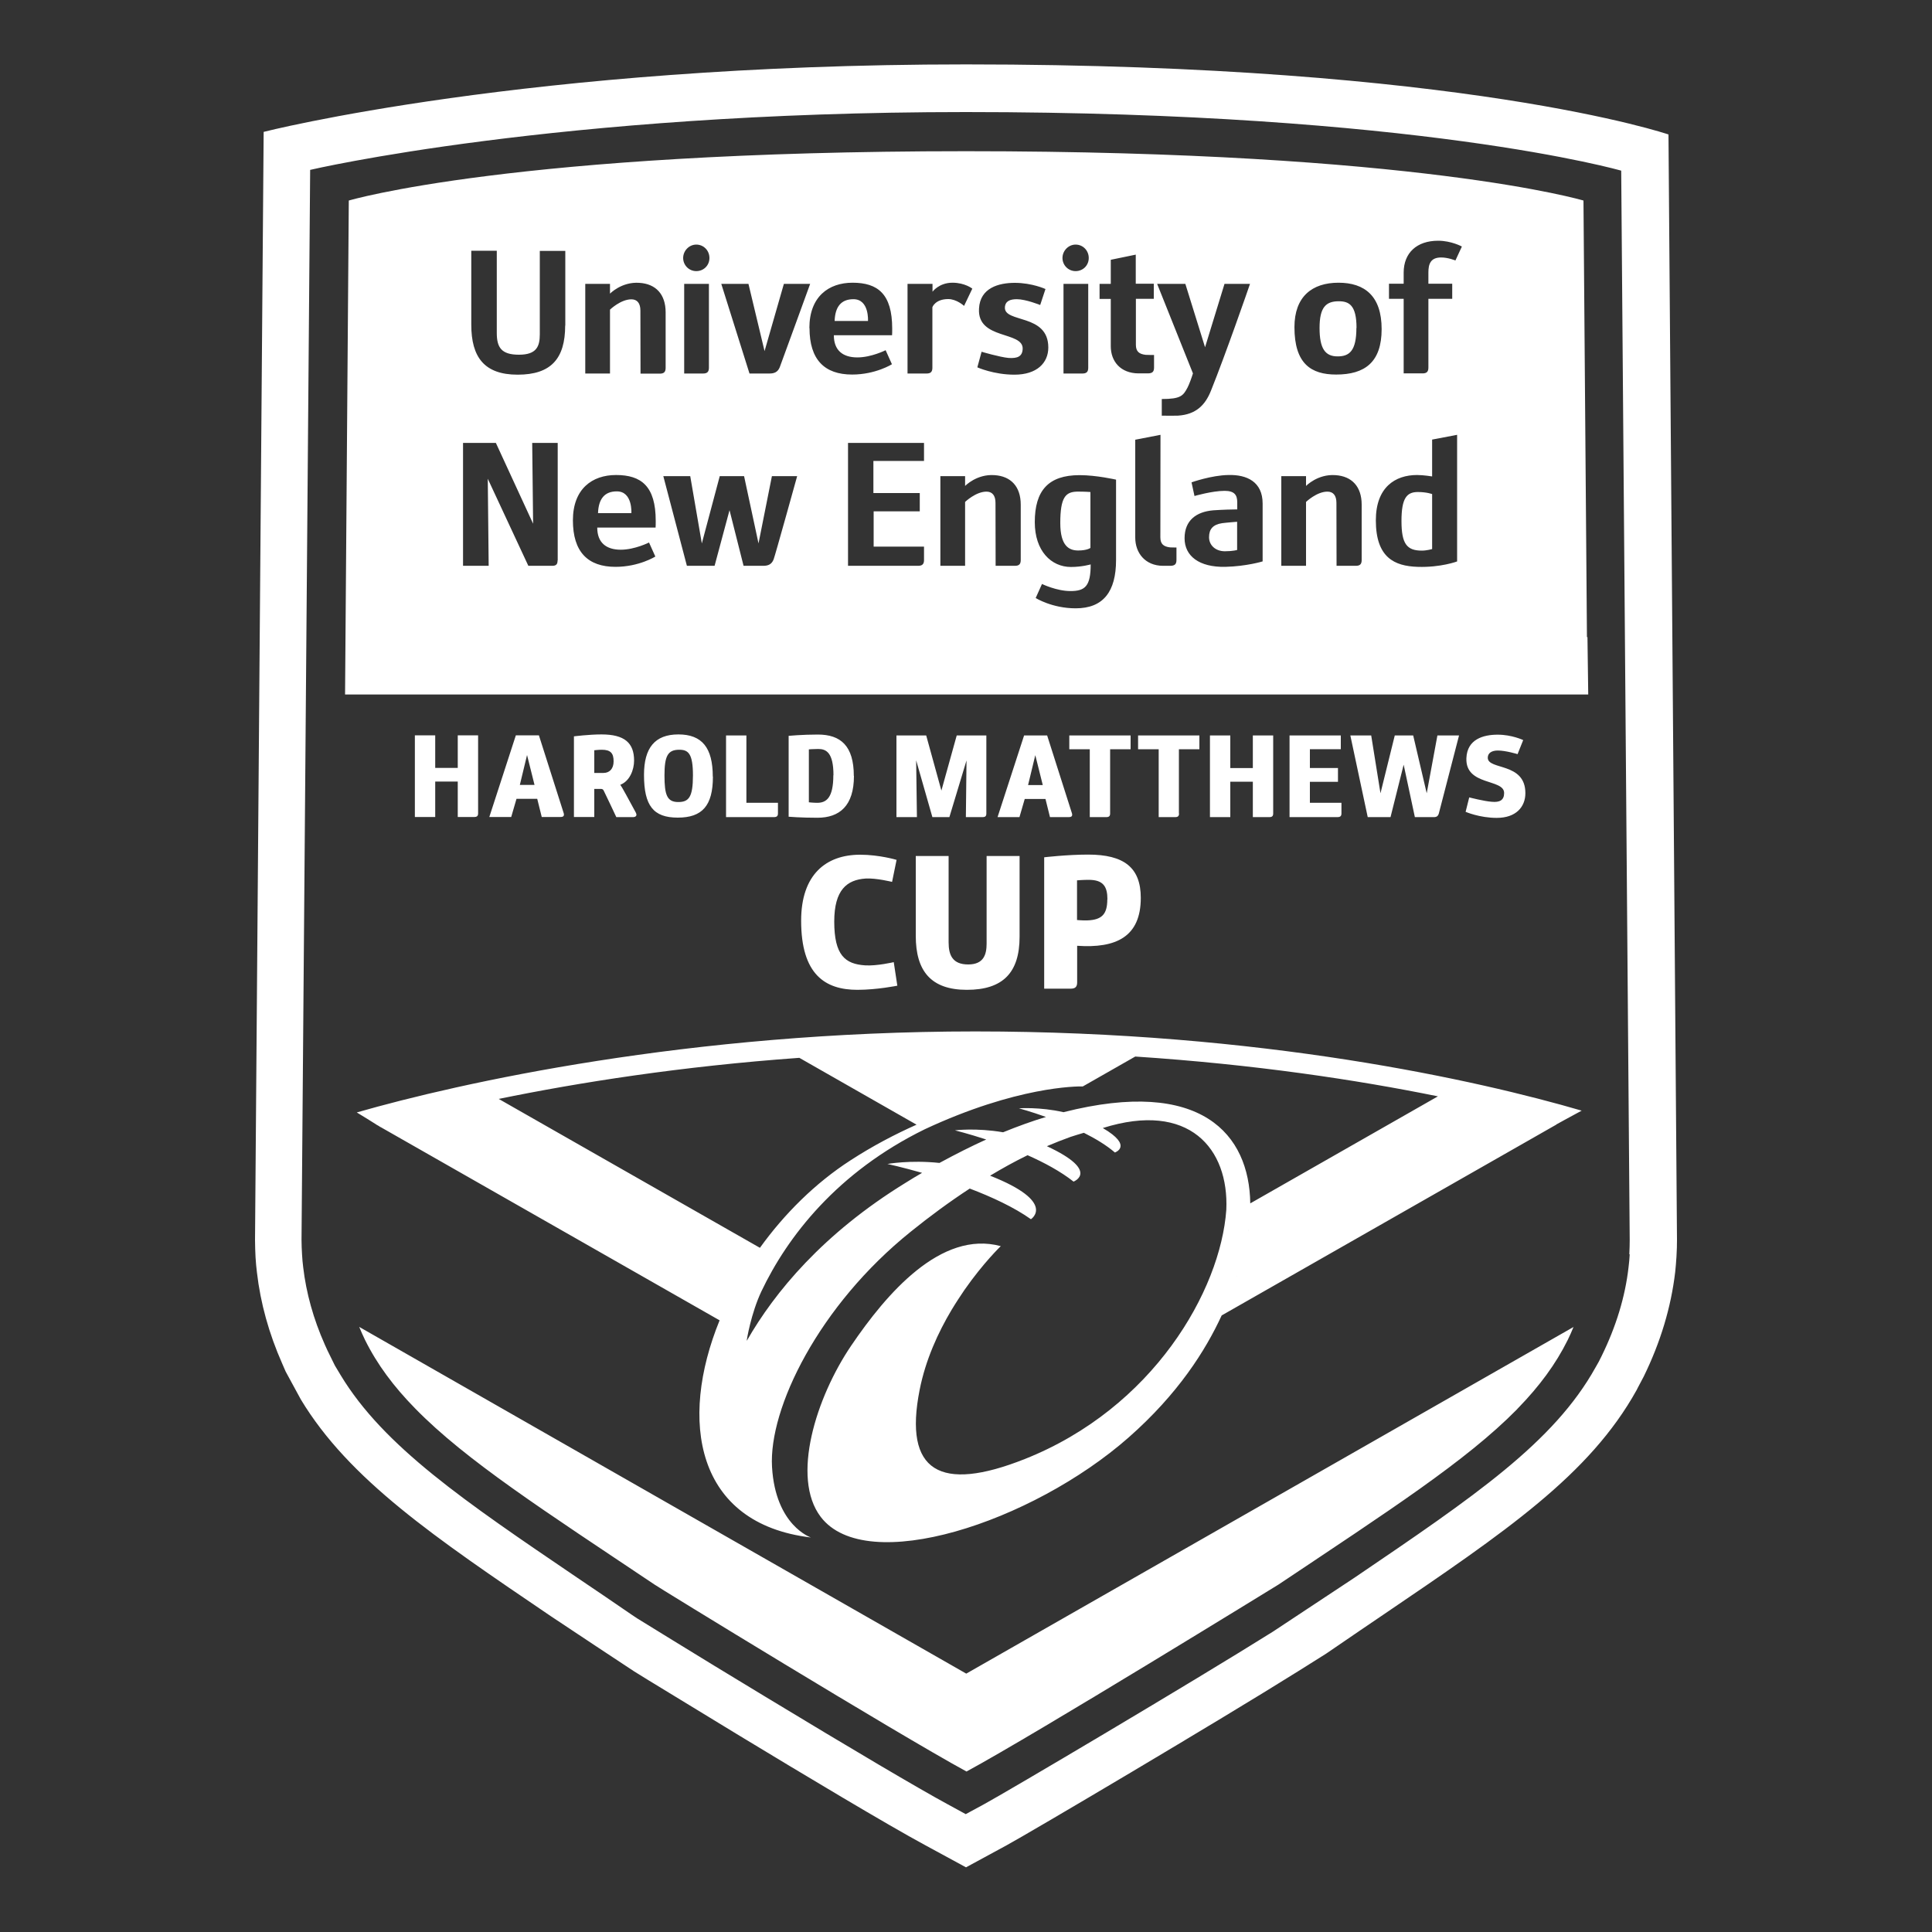 <?xml version="1.0" encoding="UTF-8"?><svg id="uuid-d6e575a2-4530-4011-8dc7-defc5214d6af" xmlns="http://www.w3.org/2000/svg" viewBox="0 0 150 150"><rect x="0" y="0" width="150" height="150" fill="#333333" stroke="none"/><path d="M129.54,10.44s-15.88-5.44-54.54-5.44c-34.09,0-54.53,5.24-54.53,5.24l-.67,86.03c0,.45,.02,.92,.04,1.34,.03,.43,.06,.84,.11,1.19,.27,2.36,.93,4.74,1.96,7.07l.27,.62,1.18,2.17c3.75,6.21,10.37,10.69,19.42,16.83,1.35,.91,6.46,4.28,6.46,4.28,.33,.2,.7,.43,1.1,.68,1.86,1.14,4.39,2.68,7.09,4.32,4.92,2.98,11.42,6.88,14.42,8.5l3.15,1.71,3.15-1.71c1.89-1.03,16.42-9.62,22.63-13.51l2.18-1.37c1.48-1.02,4.27-2.91,4.27-2.91,9.71-6.59,16.18-10.97,19.84-17.56l.08-.16,.47-.89c1.3-2.65,2.12-5.38,2.44-8.1,.04-.37,.07-.74,.1-1.2,.03-.48,.04-.91,.04-1.32l-.66-85.83Zm-3.01,86.95c-.02,.35-.05,.68-.09,1-.26,2.29-.97,4.61-2.09,6.89l-.22,.44-.25,.44c-3.24,5.83-9.39,10-18.7,16.32l-6.35,4.2c-6.3,3.95-20.66,12.44-22.43,13.4l-1.42,.77-1.41-.77c-2.32-1.26-7.25-4.17-14.27-8.42-2.7-1.63-5.22-3.17-7.07-4.31l-2.76-1.7-.42-.28c-1.47-1.01-2.9-1.98-4.25-2.89-8.71-5.91-15.01-10.18-18.35-15.71l-.45-.75-.58-1.18-.2-.44c-.89-2-1.45-4.03-1.68-6.01-.04-.31-.07-.64-.09-1-.02-.36-.04-.76-.04-1.13l.67-83.07s19.08-4.49,50.89-4.49c35.14,0,50.9,4.55,50.9,4.55l.66,83.01c0,.35-.01,.71-.03,1.12Zm-4.36,5.63c-.14,.34-.28,.67-.45,1.01,0,0,0,0,0,0-.93,1.88-2.2,3.59-3.83,5.27,.29-.3,.3-.31-.04,.04h0s-.06,.06-.09,.1c-3.93,3.99-9.94,7.86-18.49,13.58-.25,.15-18.8,11.58-24.23,14.52-5.42-2.95-24.23-14.48-24.23-14.52-8.54-5.72-14.62-9.62-18.57-13.66h0c-1.67-1.7-2.96-3.43-3.9-5.33,0,0,0,0,0,0-.17-.34-.31-.68-.45-1.01l47.13,26.92,47.16-26.92ZM49.02,39.84h-2.59c.04-1.1,.5-1.69,1.46-1.69,1.24,0,1.13,1.69,1.13,1.69Zm56.29-14.38c0,1.79-.55,2.21-1.46,2.21-.97,0-1.4-.61-1.4-2.21s.49-2.07,1.49-2.07c.79,0,1.38,.29,1.38,2.07Zm-10.43,15.16c.37-.05,1.17-.11,1.17-.11v2.19s-.34,.1-.95,.1c-.72,0-1.23-.46-1.23-1.09s.3-.98,1.01-1.09Zm-10.22-2.41v4.33s-.25,.2-.95,.2-1.39-.34-1.39-2.13c0-2,.41-2.41,1.28-2.44,.55-.01,1.06,.03,1.06,.03Zm-17.27-13.29h-2.59c.04-1.1,.5-1.69,1.46-1.69,1.24,0,1.13,1.69,1.13,1.69Zm42.68,13.28c.71,0,1.12,.16,1.12,.16v4.27s-.42,.12-.8,.12c-1.16,0-1.58-.52-1.58-2.3s.41-2.25,1.27-2.25Zm13.17,11.27h-.03s-.27-33.9-.27-33.9c0,0-12.82-3.83-47.93-3.83h0c-35.11,0-47.93,3.83-47.93,3.83l-.29,38.35H123.31l-.06-4.46Zm-39.73-30.48c.57,0,1.02,.46,1.02,1.04s-.45,1.02-1.02,1.02-1.02-.46-1.02-1.02,.46-1.04,1.02-1.04Zm.98,3.05v6.51c0,.33-.14,.45-.46,.45h-1.46v-6.96h1.92Zm-8.48,1.92c.08-1.61,1.53-2,2.78-2,1.34,0,2.38,.48,2.38,.48l-.41,1.24s-1.12-.45-1.81-.45c-.52,0-.9,.14-.93,.63-.07,1.24,3.37,.46,3.37,3.12,0,1.2-.89,2.11-2.63,2.11-1.61,0-2.88-.57-2.88-.57l.33-1.21s1.42,.42,2.09,.48c.71,.05,1.08-.12,1.1-.71,.04-1.39-3.53-.68-3.39-3.11Zm-17.9-1.92l1.25,5.22,1.5-5.22h2.04s-2.28,6.27-2.36,6.47c-.15,.37-.41,.49-.8,.49h-1.55l-2.19-6.96h2.11Zm-4.05-3.05c.57,0,1.02,.46,1.02,1.04s-.45,1.02-1.02,1.02-1.02-.46-1.02-1.02,.46-1.04,1.02-1.04Zm.98,3.05v6.51c0,.33-.14,.45-.46,.45h-1.46v-6.96h1.92Zm-11.75,21.47c0,.31-.12,.42-.42,.42h-1.85l-3.15-6.76,.07,6.76h-1.99v-9.54h2.55l2.89,6.27-.07-6.27h1.98v9.12Zm.59-18.24c0,2.58-1.1,3.82-3.69,3.82s-3.6-1.36-3.6-3.88v-5.74h1.98v6.38c0,1.12,.35,1.69,1.72,1.69s1.62-.64,1.62-1.59v-6.47h1.98v5.81Zm7.01,15.69h-4.52c0,1.16,.68,1.72,1.83,1.72,1.08,0,2.19-.56,2.19-.56l.49,1.09s-1.27,.8-3.09,.8c-2.15,0-3.31-1.16-3.31-3.61s1.5-3.52,3.35-3.52c1.96,0,3.08,.87,3.08,3.56,0,.25,0,.34-.01,.52Zm-1.16-11.96s-.01-4.5-.01-4.89c0-.57-.25-.87-.7-.87-.83,0-1.66,.8-1.66,.8v4.96h-1.92v-6.96h1.92v.76s.9-.94,2.28-.84c1.28,.08,2.04,.89,2.04,2.29v4.31c0,.33-.14,.45-.46,.45h-1.49Zm10.33,14.44c-.15,.37-.41,.49-.8,.49h-1.53l-1.09-4.32-1.16,4.32h-2.15l-1.83-6.96h2.09l.9,5.22,1.39-5.22h1.89l1.12,5.22,1.04-5.22h1.96s-1.74,6.27-1.83,6.47Zm2.78-17.97c0-2.44,1.5-3.52,3.35-3.52,1.96,0,3.08,.87,3.08,3.56,0,.25,0,.34-.01,.52h-4.52c0,1.16,.68,1.72,1.83,1.72,1.08,0,2.19-.56,2.19-.56l.49,1.09s-1.27,.8-3.09,.8c-2.15,0-3.31-1.16-3.31-3.61Zm8.89,10.32h-3.92v2.49h3.6v1.42h-3.58v2.74h3.91v1.05c0,.31-.14,.44-.46,.44h-5.44v-9.54h5.9v1.4Zm.66-11.94v4.7c0,.33-.14,.45-.46,.45h-1.47v-6.96h1.94v.61s.5-.7,1.55-.7c.97,0,1.54,.46,1.54,.46l-.64,1.34s-.57-.53-1.23-.53c-1.01,0-1.23,.63-1.23,.63Zm6.86,19.63c0,.33-.14,.45-.46,.45h-1.49s-.01-4.5-.01-4.89c0-.57-.25-.87-.7-.87-.83,0-1.66,.8-1.66,.8v4.96h-1.92v-6.96h1.92v.76s.9-.94,2.28-.84c1.28,.08,2.04,.89,2.04,2.29v4.31Zm7.4,0c0,2.45-.99,3.75-3.13,3.75-1.84,0-3.11-.8-3.11-.8l.49-1.09s1.13,.55,2.21,.55c1.14,0,1.57-.38,1.57-2.07,0,0-.68,.2-1.53,.2-1.54,0-2.81-1.25-2.81-3.48,0-2.45,1.05-3.65,3.48-3.65,1.31,0,2.83,.35,2.83,.35v6.24Zm-.41-16.59v-3.68h-.87v-1.17h.87v-1.87l1.94-.4v2.26h1.4v1.17h-1.39v3.57c0,.52,.25,.72,.76,.78,.23,.01,.42,.01,.65,.01v.98c0,.33-.14,.44-.46,.45h-.75c-1.39-.01-2.15-.93-2.15-2.11Zm5.1,16.59c0,.33-.14,.44-.46,.45h-.59c-1.39-.01-2.15-1.01-2.15-2.19v-7.6l1.96-.38s-.01,7.74-.01,7.96c0,.52,.25,.72,.76,.78,.23,.01,.26,.01,.49,.01v.98Zm-1.14-11.22v-1.28c1.47,0,1.66-.25,2-.89,.12-.22,.34-.83,.42-1.1l-2.78-6.95h2.19l1.53,4.92,1.51-4.92h1.98c-.11,.33-1.91,5.51-3.03,8.29-.45,1.13-1.17,1.85-2.56,1.94-.35,.01-.87,.01-1.27,0Zm7.82,11.33s-1.24,.38-2.89,.42c-2.03,.04-3.16-.84-3.16-2.22s.9-2.06,2.24-2.17c.74-.05,1.51-.07,1.85-.07v-.55c0-.57-.22-.89-.98-.89-.97,0-2.34,.4-2.34,.4l-.23-1.06s1.54-.55,2.86-.57c1.44-.04,2.66,.53,2.66,2.21v4.5Zm7.7-.11c0,.33-.14,.45-.46,.45h-1.49s-.01-4.5-.01-4.89c0-.57-.25-.87-.7-.87-.83,0-1.66,.8-1.66,.8v4.96h-1.92v-6.96h1.92v.76s.9-.94,2.28-.84c1.28,.08,2.04,.89,2.04,2.29v4.31Zm-1.98-14.4c-1.95,0-3.24-.84-3.24-3.68,0-2.38,1.38-3.45,3.42-3.45s3.35,1.04,3.35,3.6-1.29,3.53-3.53,3.53Zm9.39,14.51s-1.27,.48-3.07,.42-3.24-.72-3.24-3.61c0-2.58,1.51-3.52,3.2-3.52,.5,0,1.17,.11,1.17,.11v-2.86l1.94-.37v9.83Zm-.14-23.37s-.56-.23-1.1-.23c-.83,0-.99,.52-.99,1.17v.87h1.85v1.17h-1.85v5.34c0,.33-.14,.45-.46,.45h-1.46v-5.79h-1.14v-1.17h1.14v-.86c0-1.54,1.02-2.48,2.68-2.48,1.02,0,1.84,.45,1.84,.45l-.5,1.08Zm7.83,67.09s1.14-.63,1.98-1.08c-8.01-2.34-24.88-6.15-47.08-6.15s-40.09,4.01-48.02,6.29c.45,.27,1.13,.69,1.52,.94,0,0,0,0-.01,0l.18,.1c.07,.05,.13,.08,.13,.09,0,0,.01,0,.02,0l26.33,15.01s0,0,0,0c-3.18,7.79-1.87,15.79,7.09,16.86,0,0-2.75-.91-3.02-5.47-.27-4.56,3.64-12.55,10.78-18.28,1.45-1.17,2.98-2.3,4.57-3.34,1.71,.65,3.44,1.45,4.75,2.38,0,0,2.05-1.32-3.17-3.38,.95-.57,1.92-1.11,2.91-1.59,1.29,.57,2.57,1.26,3.57,2.05,0,0,2.1-.81-2.07-2.75,.61-.26,1.22-.5,1.83-.72,.34-.11,.69-.22,1.04-.32,.9,.45,1.75,.96,2.41,1.53,0,0,1.46-.5-.94-1.9,6.71-2.11,9.8,1.6,9.59,6.35-.45,6.27-5.67,15.39-15.65,19.35-6.58,2.61-9.42,.99-8.16-5.37,.46-2.33,1.43-4.45,2.48-6.21,.35-.58,.69-1.09,1-1.55,1.48-2.12,2.82-3.4,2.82-3.4-4.65-1.26-8.89,3.71-11.61,7.72-2.73,4.02-4.69,10.25-2.37,13.3,3.53,4.64,16.39,.44,23.9-6.16,3.85-3.39,5.97-6.75,7.23-9.48l25.99-14.82s0,0,0,0Zm-82.1-1.99c6.24-1.28,14.16-2.53,23.34-3.19l9.1,5.19c-1.66,.74-3.39,1.64-5.13,2.77-2.74,1.77-5.13,4.15-7.03,6.79l-20.28-11.56Zm18.48,14.4s0-.01,.01-.02c0,0-.01,.02-.02,.03,0,0,0,0,0,0Zm.9-1.5s-.06,.09-.08,.13c.03-.05,.06-.09,.08-.13Zm38.21-.08c.05-.16,.09-.31,.14-.46-.04,.14-.09,.3-.14,.46Zm-.3,.97s.01-.04,.02-.06c0,.02-.01,.04-.02,.06Zm.16-.49c.02-.07,.04-.13,.06-.2-.02,.07-.04,.13-.06,.2Zm.55-1.97s.02-.07,.02-.1c0,.03-.02,.07-.02,.1Zm.2-1.09s0-.05,.01-.08c0,.03,0,.05-.01,.08Zm.15-2.13h0c-.07-5.35-3.78-9.8-14.5-7.08-1.84-.42-3.46-.3-3.46-.3,0,0,.89,.24,2.1,.67-1.04,.31-2.15,.71-3.33,1.19-2.09-.36-3.74-.15-3.74-.15,0,0,1.01,.25,2.43,.71-1.15,.52-2.36,1.13-3.63,1.82-2.29-.24-4.04,.08-4.04,.08,0,0,1.11,.24,2.69,.69-.43,.25-.87,.51-1.31,.79-6.38,3.93-10.13,8.46-12.3,12.25-.02-.02,.33-2.13,1.13-3.83,2.02-4.25,5.88-9.26,12.7-12.6h0c7.12-3.32,11.77-3.33,12.26-3.32l4.07-2.32c9.27,.61,17.21,1.81,23.5,3.09l-14.57,8.31Zm-27.41-16.9s-1.57,.32-3.09,.32c-2.5,0-4.37-1.18-4.37-5.37,0-3.59,1.94-5.12,4.58-5.12,1.5,0,2.83,.4,2.83,.4l-.35,1.71s-1.24-.31-2.06-.26c-1.44,.1-2.43,.87-2.43,3.34,0,2.61,.84,3.3,2.4,3.4,.91,.06,2.22-.25,2.22-.25l.28,1.84Zm1.43-10.07h2.56v6.71c0,.99,.31,1.71,1.52,1.71s1.43-.78,1.43-1.62v-6.8h2.56v6.27c0,2.78-1.29,4.12-4.09,4.12s-3.97-1.47-3.97-4.19v-6.2Zm17.48,3.25c0,3.02-1.91,3.93-4.94,3.72v2.84c0,.35-.15,.49-.5,.49h-2.06v-10.2s1.78-.21,3.41-.21c2.78,0,4.09,1,4.09,3.36Zm-2.59,.12c0-1-.32-1.52-1.46-1.52-.44,0-.9,.04-.9,.04v3.08s.4,.04,.79,.03c1.15-.04,1.56-.49,1.56-1.63Zm-48.86-12.74v6.06c0,.2-.09,.28-.29,.28h-1.29v-2.75h-1.75v2.75h-1.58v-6.34h1.58v2.53h1.75v-2.53h1.58Zm6.4,6.34h-1.46l-.35-1.41h-1.61l-.41,1.41h-1.7l2.06-6.34h1.79s1.93,6.05,1.93,6.06c.05,.2-.04,.28-.25,.28Zm-3.16-2.49h1.14l-.58-2.32-.56,2.32Zm9.01,2.17c.11,.2,0,.33-.22,.33h-1.3s-.93-1.98-.97-2.04c-.05-.11-.11-.15-.24-.15h-.5v2.18h-1.58v-6.26s1.16-.15,2.14-.15c1.79,0,2.53,.66,2.53,2.03,0,.72-.34,1.6-1.07,1.88,.13,.17,.63,1.1,1.21,2.17Zm-1.73-4c0-.61-.21-.9-.92-.9-.25,0-.58,.04-.58,.04v1.76h.72c.45,0,.78-.31,.78-.9Zm7.71,1.19c0,2.27-.84,3.18-2.73,3.18s-2.62-.92-2.62-3.32c0-2.08,.83-3.14,2.67-3.14s2.67,1.04,2.67,3.27Zm-3.76-.09c0,1.51,.2,2.06,1.07,2.06,.82,0,1.14-.38,1.14-2.07s-.36-1.99-1.06-1.99c-.9,0-1.15,.49-1.15,2Zm8.81,2.94c0,.21-.09,.29-.31,.29h-3.72v-6.34h1.58v5.23h2.45v.82Zm5.9-2.91c0,2.32-1.11,3.25-2.84,3.25-1.29,0-2.23-.08-2.23-.08v-6.28s1.06-.1,2.27-.1c1.77,0,2.79,.88,2.79,3.21Zm-1.59-.05c0-1.77-.57-2.04-1.18-2.04-.34,0-.73,.03-.73,.03v4.11s.34,.04,.65,.04c.71,0,1.25-.39,1.25-2.14Zm11.87-3.09v6.06c0,.2-.08,.28-.29,.28h-1.3l.05-4.4-1.33,4.4h-1.32l-1.26-4.41,.06,4.41h-1.59v-6.34h2.31l1.18,4.28,1.19-4.28h2.31Zm6.4,6.34h-1.46l-.35-1.41h-1.61l-.41,1.41h-1.7l2.06-6.34h1.79s1.93,6.05,1.93,6.06c.05,.2-.04,.28-.25,.28Zm-3.16-2.49h1.14l-.58-2.32-.56,2.32Zm6.37,2.21c0,.2-.09,.28-.29,.28h-1.29v-5.27h-1.59v-1.07h4.76v1.07h-1.59v4.99Zm5.35,0c0,.2-.09,.28-.29,.28h-1.29v-5.27h-1.6v-1.07h4.76v1.07h-1.59v4.99Zm7.31-6.06v6.06c0,.2-.09,.28-.29,.28h-1.29v-2.75h-1.75v2.75h-1.58v-6.34h1.58v2.53h1.75v-2.53h1.58Zm5.3,6.05c0,.21-.09,.29-.31,.29h-3.72v-6.34h3.98v1.07h-2.4v1.46h2.18v1.07h-2.18v1.63h2.45v.82Zm5.7,.29l-.87-4.07-1.02,4.07h-1.77l-1.35-6.34h1.62l.72,4.49,1.11-4.49h1.43l1.05,4.49,.83-4.49h1.68l-1.57,6.06c-.06,.2-.17,.28-.37,.28h-1.5Zm7.97-4.89s-.91-.28-1.53-.28c-.45,0-.78,.18-.78,.56,0,.98,2.92,.33,2.92,2.75,0,1.08-.74,1.92-2.22,1.92-1.35,0-2.42-.47-2.42-.47l.28-1.12s1.16,.3,1.75,.34c.61,.06,.96-.12,.96-.68,0-1.13-3.02-.53-2.93-2.71,.06-1.47,1.32-1.82,2.43-1.82s1.98,.42,1.98,.42l-.44,1.1Z" fill="#fff"/></svg>
